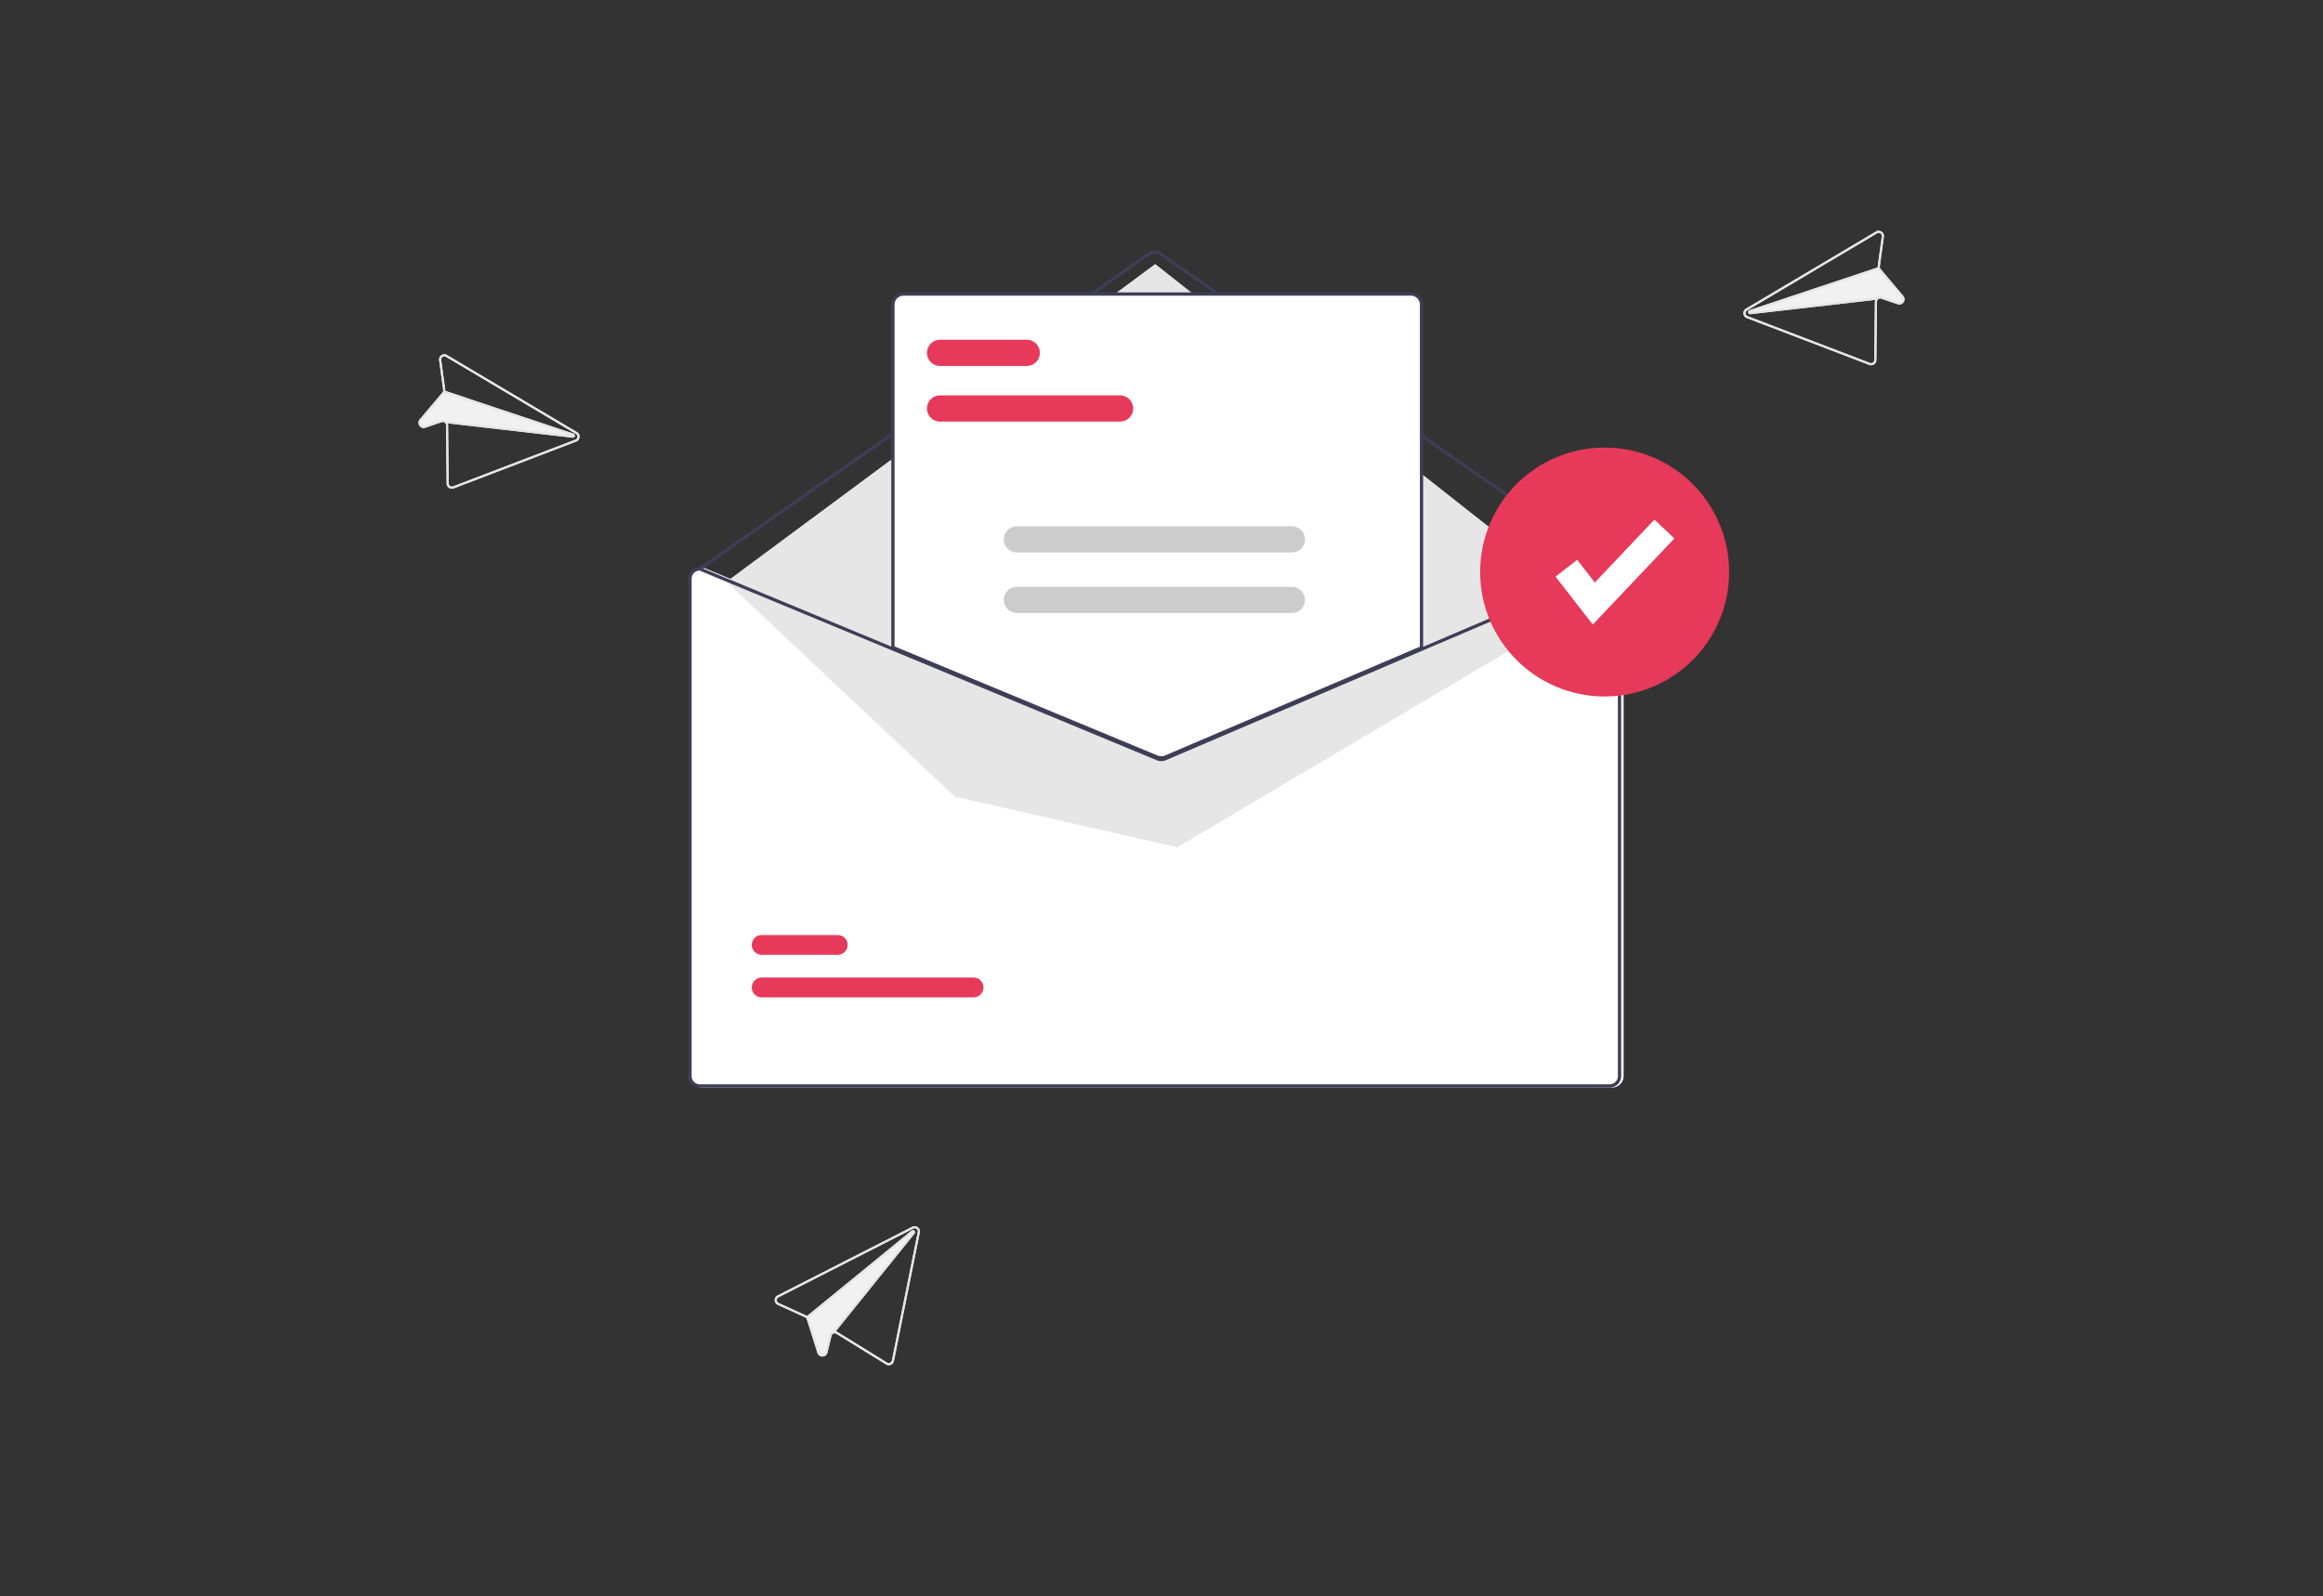 <?xml version="1.0" encoding="UTF-8" standalone="no"?>
<svg
   data-name="Layer 1"
   width="883.968"
   height="607.464"
   viewBox="0 0 883.968 607.464"
   version="1.1"
   id="svg31"
   sodipodi:docname="subscribe copy.svg"
   inkscape:version="1.3.2 (091e20e, 2023-11-25)"
   xmlns:inkscape="http://www.inkscape.org/namespaces/inkscape"
   xmlns:sodipodi="http://sodipodi.sourceforge.net/DTD/sodipodi-0.dtd"
   xmlns="http://www.w3.org/2000/svg"
   xmlns:svg="http://www.w3.org/2000/svg">
  <rect x="0" y="0" width="883.968" height="607.464" fill="#333333" stroke="none"/>
  <defs
     id="defs31" />
  <sodipodi:namedview
     id="namedview31"
     pagecolor="#ffffff"
     bordercolor="#000000"
     borderopacity="0.25"
     inkscape:showpageshadow="2"
     inkscape:pageopacity="0.0"
     inkscape:pagecheckerboard="0"
     inkscape:deskcolor="#d1d1d1"
     inkscape:zoom="0.74210809"
     inkscape:cx="441.98413"
     inkscape:cy="303.19033"
     inkscape:window-width="1392"
     inkscape:window-height="957"
     inkscape:window-x="115"
     inkscape:window-y="25"
     inkscape:window-maximized="0"
     inkscape:current-layer="svg31" />
  <g
     id="g31"
     style="display:inline"
     transform="translate(-159.241,87.839)">
    <path
       d="m 487.352,193.546 a 1.999,1.999 0 0 0 -2.998,1.991 l 1.544,11.323 a 1.3,1.3 0 0 1 -0.034,0.499 1.221,1.221 0 0 1 -0.237,0.436 l -8.647,10.244 a 1.954,1.954 0 0 0 -0.127,2.414 l 0.009,0.013 a 1.951,1.951 0 0 0 2.283,0.752 l 6.244,-2.119 a 1.202,1.202 0 0 1 1.208,0.272 1.162,1.162 0 0 1 0.372,0.854 l 0.244,22.249 a 1.984,1.984 0 0 0 0.874,1.629 2.004,2.004 0 0 0 1.832,0.213 l 46.607,-17.825 a 1.998,1.998 0 0 0 0.307,-3.586 l -0.635,-0.377 -48.847,-28.982 z m -2.209,1.882 a 1.201,1.201 0 0 1 1.802,-1.193 l 48.832,28.973 0.65,0.385 a 1.201,1.201 0 0 1 -0.183,2.151 l -46.607,17.825 a 1.198,1.198 0 0 1 -1.624,-1.106 l -0.244,-22.249 a 1.915,1.915 0 0 0 -0.112,-0.646 l 47.45,5.452 a 0.8,0.8 0 0 0 0.48,-1.497 0.696,0.696 0 0 0 -0.125,-0.054 L 486.702,207.194 a 1.97,1.97 0 0 0 -0.014,-0.442 l -1.544,-11.323 z"
       transform="translate(-158.016,-146.268)"
       fill="#f1f1f1"
       id="path23" />
    <path
       d="m 487.352,193.546 a 1.999,1.999 0 0 0 -2.998,1.991 l 1.544,11.323 a 1.3,1.3 0 0 1 -0.034,0.499 1.221,1.221 0 0 1 -0.237,0.436 l -8.647,10.244 a 1.954,1.954 0 0 0 -0.127,2.414 l 0.009,0.013 a 1.951,1.951 0 0 0 2.283,0.752 l 6.244,-2.119 a 1.202,1.202 0 0 1 1.208,0.272 1.162,1.162 0 0 1 0.372,0.854 l 0.244,22.249 a 1.984,1.984 0 0 0 0.874,1.629 2.004,2.004 0 0 0 1.832,0.213 l 46.607,-17.825 a 1.998,1.998 0 0 0 0.307,-3.586 l -0.635,-0.377 -48.847,-28.982 z m -2.209,1.882 a 1.201,1.201 0 0 1 1.802,-1.193 l 48.832,28.973 0.65,0.385 a 1.201,1.201 0 0 1 -0.183,2.151 l -46.607,17.825 a 1.198,1.198 0 0 1 -1.624,-1.106 l -0.244,-22.249 a 1.915,1.915 0 0 0 -0.112,-0.646 1.943,1.943 0 0 0 -0.512,-0.782 c -0.032,-0.032 -0.066,-0.061 -0.101,-0.09 l -0.002,-0.003 a 1.992,1.992 0 0 0 -1.908,-0.351 l -6.248,2.122 a 1.162,1.162 0 0 1 -1.369,-0.456 l -0.005,-0.007 a 1.16,1.16 0 0 1 0.077,-1.447 l 8.647,-10.243 a 1.889,1.889 0 0 0 0.239,-0.35 l 0.003,-0.002 a 1.916,1.916 0 0 0 0.152,-0.377 1.857,1.857 0 0 0 0.071,-0.389 1.97,1.97 0 0 0 -0.014,-0.442 l -1.544,-11.323 z"
       transform="translate(-158.016,-146.268)"
       fill="#e5e5e5"
       id="path24" />
    <path
       d="M 486.702,207.194 535.462,223.47 a 0.697,0.697 0 0 1 0.125,0.054 0.8,0.8 0 0 1 -0.48,1.497 l -47.45,-5.452 -0.838,-0.095 0.093,-0.792 0.13,0.012 0.002,0.003 48.154,5.529 -48.72,-16.266 -0.003,0.002 -0.211,-0.073 0.253,-0.758 z"
       transform="translate(-158.016,-146.268)"
       fill="#e5e5e5"
       id="path25" />
    <path
       d="m 1031.128,146.546 -48.847,28.982 -0.635,0.377 a 1.998,1.998 0 0 0 0.307,3.586 l 46.607,17.825 a 2.004,2.004 0 0 0 1.832,-0.213 1.984,1.984 0 0 0 0.874,-1.629 l 0.244,-22.249 a 1.162,1.162 0 0 1 0.372,-0.854 1.202,1.202 0 0 1 1.208,-0.272 l 6.245,2.119 a 1.951,1.951 0 0 0 2.283,-0.752 l 0.01,-0.013 a 1.954,1.954 0 0 0 -0.127,-2.414 l -8.647,-10.244 a 1.221,1.221 0 0 1 -0.237,-0.436 1.3,1.3 0 0 1 -0.034,-0.499 l 1.544,-11.323 a 1.999,1.999 0 0 0 -2.998,-1.991 z m 2.209,1.882 -1.544,11.323 a 1.97,1.97 0 0 0 -0.014,0.442 L 983.018,176.47 a 0.696,0.696 0 0 0 -0.125,0.054 0.8,0.8 0 0 0 0.48,1.497 l 47.45,-5.452 a 1.915,1.915 0 0 0 -0.112,0.646 l -0.244,22.249 a 1.198,1.198 0 0 1 -1.624,1.106 l -46.607,-17.825 a 1.201,1.201 0 0 1 -0.183,-2.151 l 0.65,-0.385 48.832,-28.973 a 1.201,1.201 0 0 1 1.802,1.193 z"
       transform="translate(-158.016,-146.268)"
       fill="#f1f1f1"
       id="path26" />
    <path
       d="m 1031.128,146.546 -48.847,28.982 -0.635,0.377 a 1.998,1.998 0 0 0 0.307,3.586 l 46.607,17.825 a 2.004,2.004 0 0 0 1.832,-0.213 1.984,1.984 0 0 0 0.874,-1.629 l 0.244,-22.249 a 1.162,1.162 0 0 1 0.372,-0.854 1.202,1.202 0 0 1 1.208,-0.272 l 6.245,2.119 a 1.951,1.951 0 0 0 2.283,-0.752 l 0.01,-0.013 a 1.954,1.954 0 0 0 -0.127,-2.414 l -8.647,-10.244 a 1.221,1.221 0 0 1 -0.237,-0.436 1.3,1.3 0 0 1 -0.034,-0.499 l 1.544,-11.323 a 1.999,1.999 0 0 0 -2.998,-1.991 z m 2.209,1.882 -1.544,11.323 a 1.97,1.97 0 0 0 -0.014,0.442 1.857,1.857 0 0 0 0.071,0.389 1.916,1.916 0 0 0 0.152,0.377 v 0.002 a 1.889,1.889 0 0 0 0.239,0.35 l 8.647,10.243 a 1.16,1.16 0 0 1 0.077,1.447 v 0.007 a 1.162,1.162 0 0 1 -1.369,0.456 l -6.248,-2.122 a 1.992,1.992 0 0 0 -1.908,0.351 v 0.003 c -0.035,0.029 -0.07,0.059 -0.101,0.09 a 1.943,1.943 0 0 0 -0.512,0.782 1.915,1.915 0 0 0 -0.112,0.646 l -0.244,22.249 a 1.198,1.198 0 0 1 -1.624,1.106 l -46.607,-17.825 a 1.201,1.201 0 0 1 -0.183,-2.151 l 0.65,-0.385 48.832,-28.973 a 1.201,1.201 0 0 1 1.802,1.193 z"
       transform="translate(-158.016,-146.268)"
       fill="#e5e5e5"
       id="path27" />
    <path
       d="m 1031.963,160.131 0.253,0.758 -0.211,0.073 v -0.002 l -48.72,16.266 48.154,-5.529 v -0.003 l 0.13,-0.012 0.093,0.792 -0.838,0.095 -47.45,5.452 a 0.8,0.8 0 0 1 -0.48,-1.497 0.697,0.697 0 0 1 0.125,-0.054 l 48.761,-16.276 z"
       transform="translate(-158.016,-146.268)"
       fill="#e5e5e5"
       id="path28" />
    <path
       d="m 613.142,551.49 a 1.999,1.999 0 0 0 0.081,3.598 l 10.396,4.747 a 1.3,1.3 0 0 1 0.404,0.295 1.221,1.221 0 0 1 0.242,0.434 l 4.037,12.783 a 1.954,1.954 0 0 0 1.972,1.397 l 0.016,-6.7e-4 a 1.951,1.951 0 0 0 1.856,-1.527 l 1.546,-6.411 a 1.202,1.202 0 0 1 0.875,-0.875 1.162,1.162 0 0 1 0.921,0.142 l 18.936,11.684 a 1.984,1.984 0 0 0 1.844,0.132 2.004,2.004 0 0 0 1.16,-1.435 l 9.842,-48.919 a 1.998,1.998 0 0 0 -2.867,-2.176 l -0.658,0.335 -50.601,25.798 z m 0.41,2.873 a 1.201,1.201 0 0 1 -0.045,-2.16 l 50.585,-25.789 0.673,-0.343 a 1.201,1.201 0 0 1 1.72,1.304 l -9.842,48.919 a 1.198,1.198 0 0 1 -1.802,0.782 l -18.935,-11.684 a 1.915,1.915 0 0 0 -0.606,-0.251 l 29.967,-37.192 a 0.8,0.8 0 0 0 -1.009,-1.205 0.696,0.696 0 0 0 -0.113,0.077 l -39.816,32.515 a 1.97,1.97 0 0 0 -0.381,-0.224 l -10.396,-4.747 z"
       transform="translate(-158.016,-146.268)"
       fill="#f1f1f1"
       id="path29" />
    <path
       d="m 613.142,551.49 a 1.999,1.999 0 0 0 0.081,3.598 l 10.396,4.747 a 1.3,1.3 0 0 1 0.404,0.295 1.221,1.221 0 0 1 0.242,0.434 l 4.037,12.783 a 1.954,1.954 0 0 0 1.972,1.397 l 0.016,-6.7e-4 a 1.951,1.951 0 0 0 1.856,-1.527 l 1.546,-6.411 a 1.202,1.202 0 0 1 0.875,-0.875 1.162,1.162 0 0 1 0.921,0.142 l 18.936,11.684 a 1.984,1.984 0 0 0 1.844,0.132 2.004,2.004 0 0 0 1.16,-1.435 l 9.842,-48.919 a 1.998,1.998 0 0 0 -2.867,-2.176 l -0.658,0.335 -50.601,25.798 z m 0.41,2.873 a 1.201,1.201 0 0 1 -0.045,-2.16 l 50.585,-25.789 0.673,-0.343 a 1.201,1.201 0 0 1 1.72,1.304 l -9.842,48.919 a 1.198,1.198 0 0 1 -1.802,0.782 l -18.935,-11.684 a 1.915,1.915 0 0 0 -0.606,-0.251 1.943,1.943 0 0 0 -0.935,0.015 c -0.043,0.01 -0.087,0.024 -0.13,0.037 l -0.004,1.6e-4 a 1.992,1.992 0 0 0 -1.316,1.425 l -1.546,6.415 a 1.162,1.162 0 0 1 -1.117,0.913 l -0.008,3.2e-4 a 1.16,1.16 0 0 1 -1.182,-0.838 l -4.037,-12.783 a 1.89,1.89 0 0 0 -0.168,-0.389 l -1.5e-4,-0.004 a 1.915,1.915 0 0 0 -0.237,-0.33 1.857,1.857 0 0 0 -0.291,-0.268 1.97,1.97 0 0 0 -0.381,-0.224 l -10.396,-4.747 z"
       transform="translate(-158.016,-146.268)"
       fill="#e5e5e5"
       id="path30" />
    <path
       d="m 624.329,559.333 39.816,-32.515 a 0.697,0.697 0 0 1 0.113,-0.077 0.8,0.8 0 0 1 1.009,1.205 l -29.967,37.192 -0.528,0.657 -0.62,-0.502 0.08,-0.103 0.004,-1.6e-4 30.408,-37.746 -39.785,32.486 1.5e-4,0.004 -0.174,0.139 -0.505,-0.619 z"
       transform="translate(-158.016,-146.268)"
       fill="#e5e5e5"
       id="path31" />
    <path
       d="m 930.734,274.341 h -0.125 l -71.49,30.527 -97.813,41.767 a 3.155,3.155 0 0 1 -2.416,0.013 l -100.914,-41.867 -73.246,-30.39 -0.112,-0.05 h -0.125 a 4.364,4.364 0 0 0 -4.359,4.359 v 189.312 a 4.364,4.364 0 0 0 4.359,4.359 H 930.734 a 4.364,4.364 0 0 0 4.359,-4.359 V 278.7 a 4.364,4.364 0 0 0 -4.359,-4.359 z"
       transform="translate(-158.016,-146.268)"
       fill="#ffffff"
       id="path1" />
    <path
       d="m 931.045,275.586 a 0.621,0.621 0 0 1 -0.355,-0.112 L 758.466,155.533 a 3.123,3.123 0 0 0 -3.567,0.006 L 583.916,275.473 a 0.623,0.623 0 0 1 -0.715,-1.02 l 170.983,-119.934 a 4.373,4.373 0 0 1 4.994,-0.008 l 172.223,119.941 a 0.623,0.623 0 0 1 -0.356,1.134 z"
       transform="translate(-158.016,-146.268)"
       fill="#3f3d56"
       id="path2" />
    <polygon
       points="598.834,12.645 763.237,142.174 607.241,234.65 522.549,215.346 435.67,133.57 "
       fill="#e6e6e6"
       id="polygon2" />
    <path
       d="m 687.714,438.037 h -80.607 a 3.766,3.766 0 0 1 -0.011,-7.532 h 80.618 a 3.766,3.766 0 0 1 0.011,7.532 z"
       transform="translate(-158.016,-146.268)"
       fill="#e73959"
       id="path3" />
    <path
       d="m 636.027,421.846 h -28.92 a 3.766,3.766 0 0 1 -0.011,-7.532 h 28.931 a 3.766,3.766 0 1 1 0.011,7.532 z"
       transform="translate(-158.016,-146.268)"
       fill="#e73959"
       id="path4" />
    <path
       d="m 759.145,347.191 a 4.71,4.71 0 0 1 -1.787,-0.35 L 656.73,305.087 V 174.391 a 4.364,4.364 0 0 1 4.359,-4.359 h 193.048 a 4.364,4.364 0 0 1 4.359,4.359 v 130.788 l -0.189,0.081 -97.322,41.561 a 4.743,4.743 0 0 1 -1.841,0.37 z"
       transform="translate(-158.016,-146.268)"
       fill="#ffffff"
       id="path5" />
    <path
       d="m 759.145,347.502 a 5.027,5.027 0 0 1 -1.905,-0.373 L 656.418,305.295 V 174.391 a 4.676,4.676 0 0 1 4.671,-4.671 h 193.048 a 4.676,4.676 0 0 1 4.671,4.671 V 305.384 L 761.108,347.107 a 5.05,5.05 0 0 1 -1.963,0.395 z M 657.664,304.463 757.715,345.978 a 3.81,3.81 0 0 0 2.907,-0.017 L 857.562,304.562 V 174.391 a 3.429,3.429 0 0 0 -3.425,-3.425 H 661.089 a 3.429,3.429 0 0 0 -3.425,3.425 z"
       transform="translate(-158.016,-146.268)"
       fill="#3f3d56"
       id="path6" />
    <path
       d="m 929.8,274.341 h -0.125 l -71.49,30.527 -97.813,41.767 a 3.155,3.155 0 0 1 -2.416,0.013 l -100.914,-41.867 -73.246,-30.39 -0.112,-0.05 h -0.125 a 4.364,4.364 0 0 0 -4.359,4.359 v 189.312 a 4.364,4.364 0 0 0 4.359,4.359 h 346.242 a 4.364,4.364 0 0 0 4.359,-4.359 V 278.7 a 4.364,4.364 0 0 0 -4.359,-4.359 z m 3.114,193.671 a 3.115,3.115 0 0 1 -3.114,3.114 H 583.558 a 3.115,3.115 0 0 1 -3.114,-3.114 V 278.7 a 3.121,3.121 0 0 1 2.995,-3.114 L 657.041,306.125 757.476,347.799 a 4.434,4.434 0 0 0 3.388,-0.019 L 858.185,306.218 929.924,275.586 a 3.124,3.124 0 0 1 2.989,3.114 z"
       transform="translate(-158.016,-146.268)"
       fill="#3f3d56"
       id="path7" />
    <path
       d="M 743.479,218.887 H 674.978 a 4.982,4.982 0 0 1 0,-9.964 h 68.501 a 4.982,4.982 0 0 1 0,9.964 z"
       transform="translate(-158.016,-146.268)"
       fill="#e73959"
       id="path8" />
    <path
       d="M 707.983,197.714 H 674.978 a 4.982,4.982 0 0 1 0,-9.964 h 33.005 a 4.982,4.982 0 0 1 0,9.964 z"
       transform="translate(-158.016,-146.268)"
       fill="#e73959"
       id="path9" />
    <path
       d="M 808.847,268.706 H 704.227 a 4.982,4.982 0 0 1 0,-9.964 h 104.62 a 4.982,4.982 0 0 1 0,9.964 z"
       transform="translate(-158.016,-146.268)"
       fill="#cccccc"
       id="path10" />
    <path
       d="M 808.847,291.747 H 704.227 a 4.982,4.982 0 0 1 0,-9.964 h 104.62 a 4.982,4.982 0 0 1 0,9.964 z"
       transform="translate(-158.016,-146.268)"
       fill="#cccccc"
       id="path11" />
    <circle
       cx="769.853"
       cy="129.878"
       r="47.371"
       fill="#e73959"
       id="circle11" />
    <polygon
       points="765.339,149.875 751.161,131.644 759.406,125.231 766.119,133.863 788.798,109.922 796.382,117.107 "
       fill="#ffffff"
       id="polygon11" />
  </g>
</svg>
